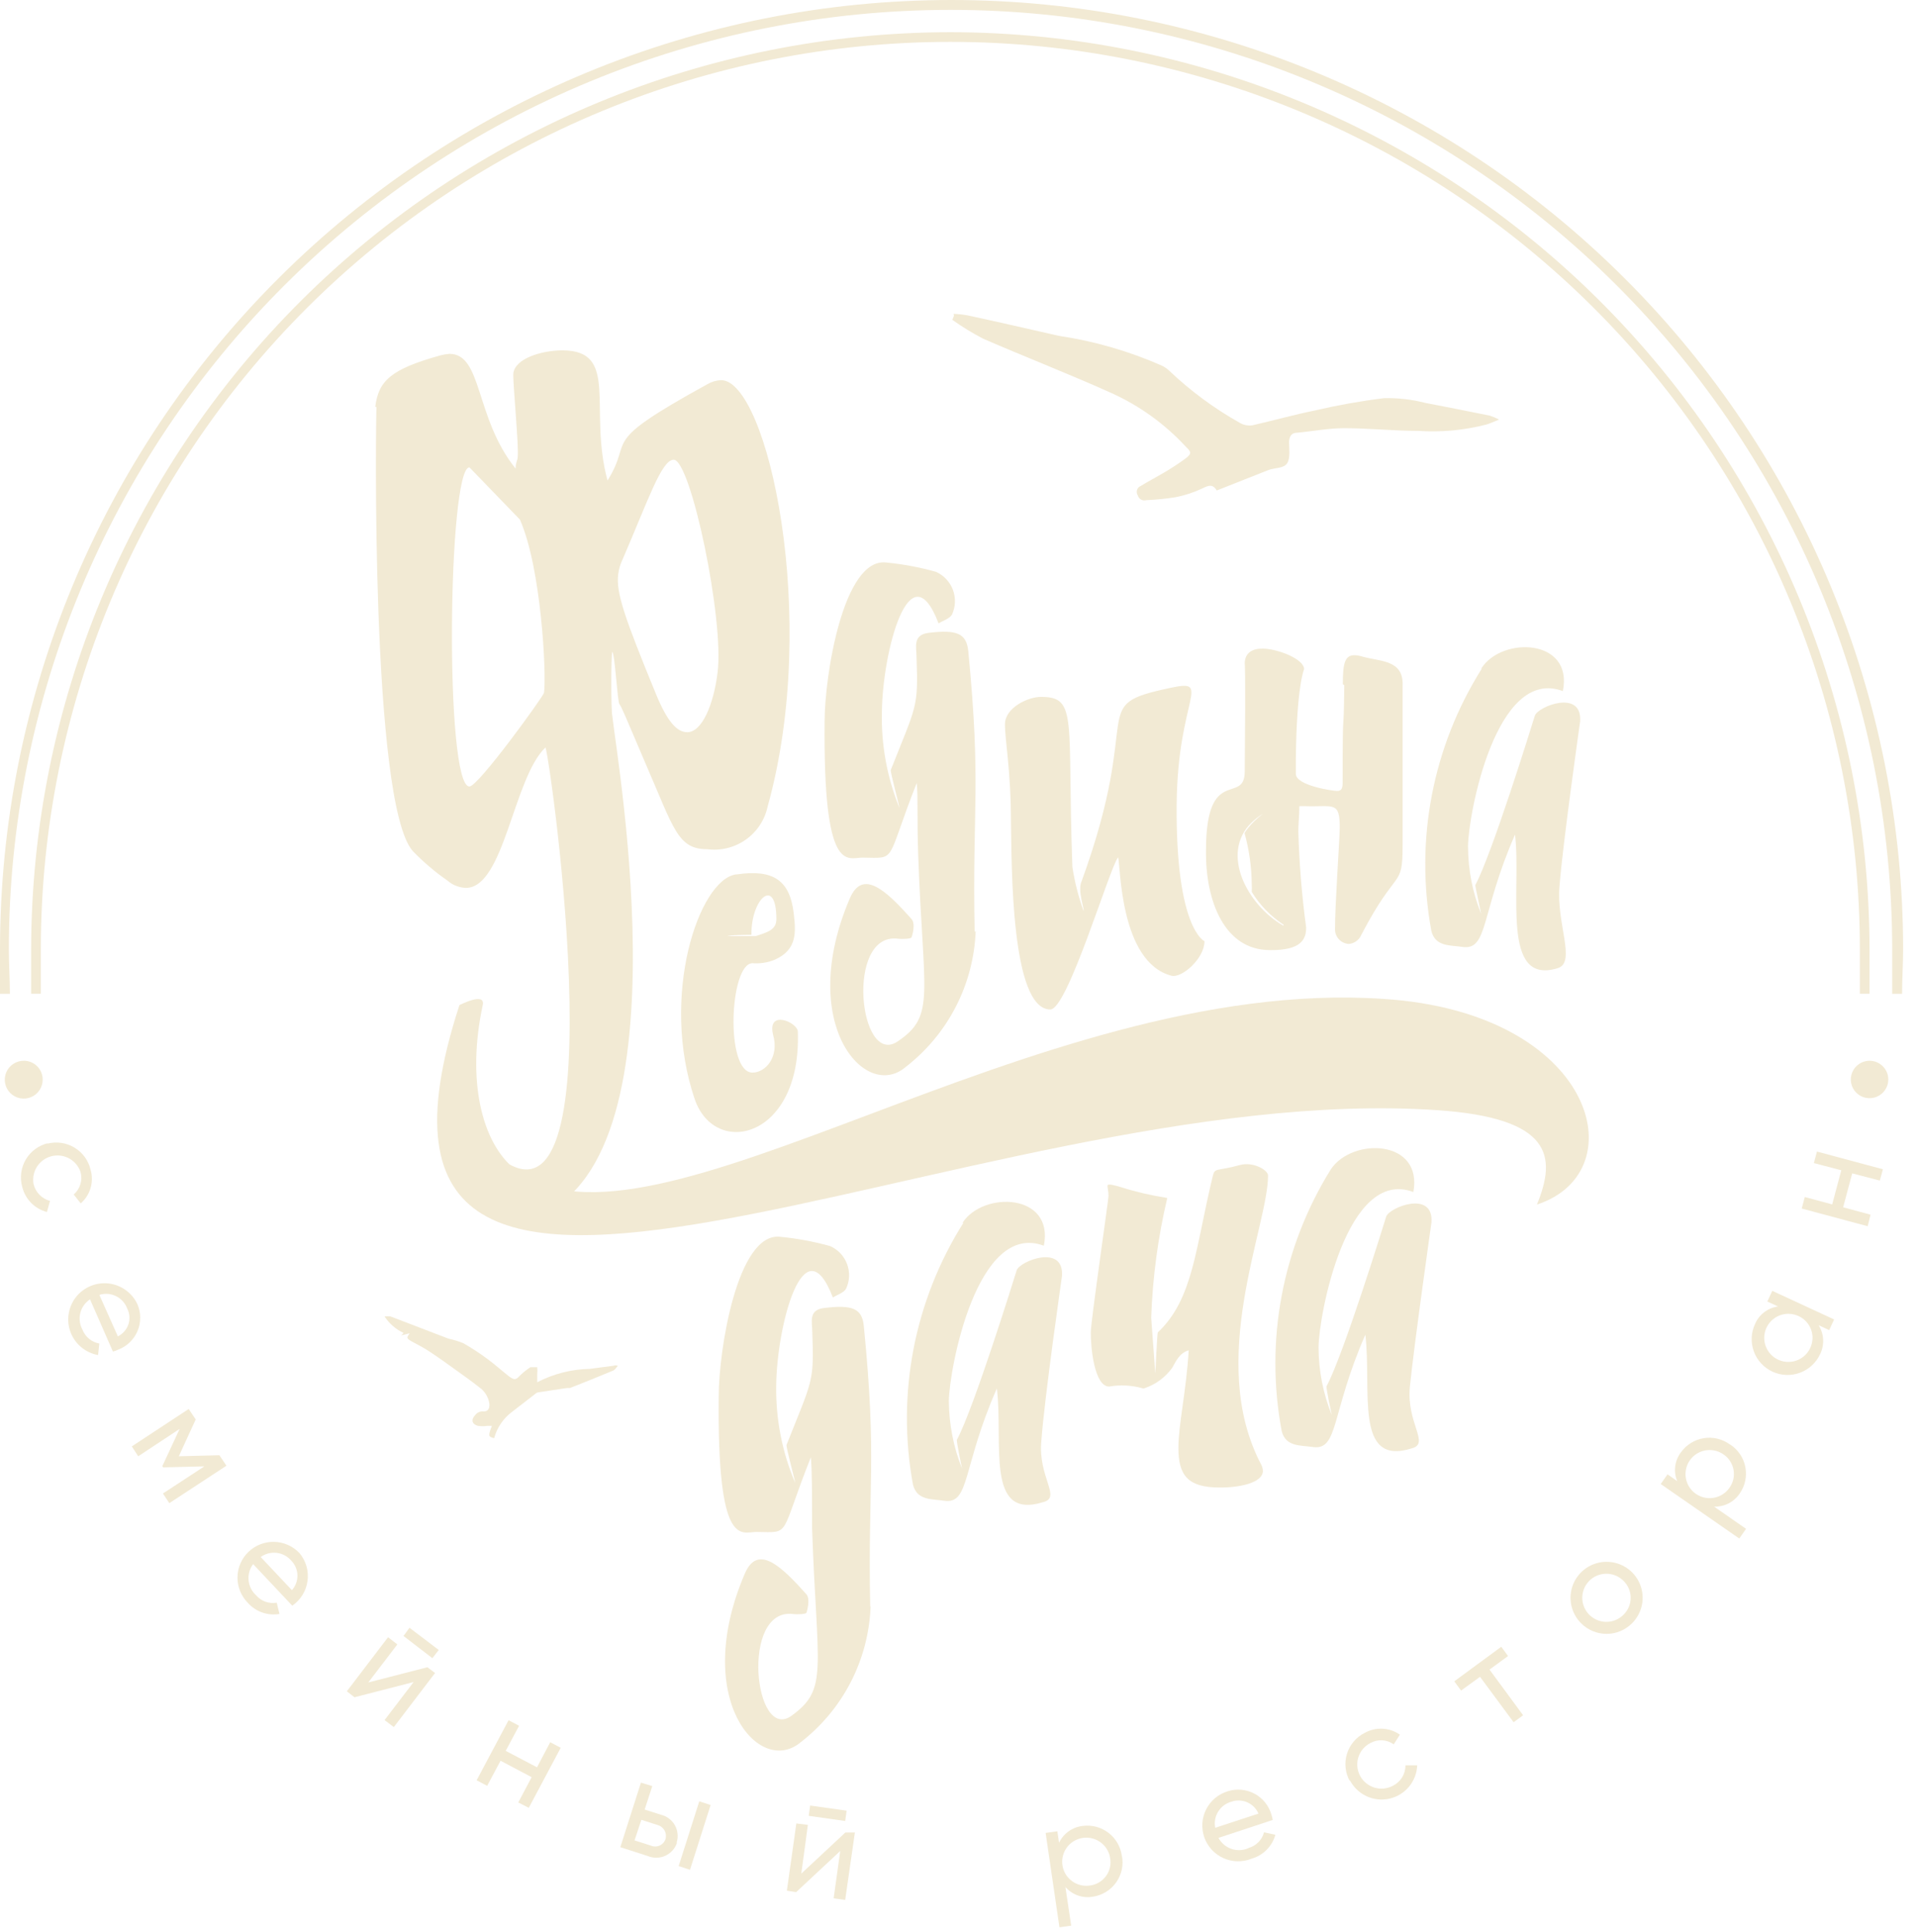 <?xml version="1.0" encoding="UTF-8"?> <svg xmlns="http://www.w3.org/2000/svg" width="126" height="127" viewBox="0 0 126 127" fill="none"><path d="M70.485 56.993C70.635 57.974 70.88 58.939 71.216 59.873C71.311 59.873 70.796 58.521 71.094 57.926C75.239 46.543 71.338 46.408 76.933 45.218C79.723 44.624 77.42 45.84 77.339 52.816C77.258 61.089 79.168 61.873 79.168 61.873C79.168 63.022 77.664 64.32 77 64.144C73.587 63.252 73.654 56.871 73.492 56.358C72.936 57.02 70.173 66.375 69.035 66.362C66.421 66.362 66.502 56.777 66.448 54.046C66.448 50.612 66.041 48.639 66.055 47.584C66.069 46.53 67.572 45.8 68.439 45.813C70.864 45.813 70.132 47.314 70.485 56.993Z" fill="#F2EAD4"></path><path d="M88.261 44.98C88.261 43.628 88.383 43.074 89.02 43.074C89.205 43.078 89.387 43.11 89.562 43.168C90.781 43.506 92.271 43.371 92.19 45.102C92.19 45.102 92.19 46.453 92.19 48.062C92.19 52.118 92.19 54.294 92.19 55.592C92.19 58.471 91.825 56.944 89.481 61.446C89.412 61.615 89.297 61.763 89.148 61.87C89 61.978 88.824 62.042 88.641 62.054C88.393 62.036 88.161 61.924 87.995 61.74C87.828 61.556 87.739 61.315 87.747 61.067C87.747 59.391 88.044 55.376 88.059 54.416C88.059 52.631 87.652 53.064 85.755 52.996H85.403C85.403 53.591 85.336 54.145 85.336 54.673C85.397 56.78 85.569 58.883 85.85 60.972C85.85 61.702 85.58 62.486 83.466 62.459C80.472 62.459 79.226 59.215 79.267 55.916C79.267 50.252 81.786 52.942 81.814 50.739C81.881 43.52 81.814 43.628 81.814 43.628C81.814 42.884 82.355 42.628 83.005 42.641C83.913 42.641 85.715 43.303 85.715 43.993C85.715 43.993 85.227 45.061 85.173 49.86C85.173 50.414 85.173 50.874 85.173 50.874C85.173 51.645 87.611 51.996 87.882 51.996C88.153 51.996 88.248 51.861 88.248 51.455C88.248 45.737 88.316 48.954 88.356 45.047L88.261 44.98ZM84.374 60.797C83.523 60.239 82.806 59.5 82.274 58.634C82.284 58.458 82.284 58.282 82.274 58.106C82.261 56.978 82.101 55.855 81.8 54.767C81.8 54.767 82.098 54.2 83.005 53.497C82.732 53.668 82.478 53.867 82.247 54.091C80.188 56.119 81.99 59.499 84.347 60.851" fill="#F2EAD4"></path><path d="M64.129 61.206C64.063 62.945 63.615 64.647 62.817 66.194C62.019 67.74 60.89 69.093 59.51 70.156C56.868 72.4 52.344 67.29 55.852 59.07C56.692 57.097 58.223 58.516 59.916 60.422C60.133 60.652 60.051 61.233 59.916 61.612C59.916 61.72 59.306 61.747 58.995 61.707C55.554 61.315 56.462 70.169 58.995 68.466C61.528 66.763 60.675 65.478 60.349 56.15C60.268 53.92 60.349 52.325 60.255 51.473C58.169 56.759 59.008 56.407 56.692 56.38C55.676 56.38 54.105 57.556 54.199 47.431C54.199 44.47 55.419 36.616 58.263 36.981C59.363 37.088 60.451 37.292 61.514 37.589C61.77 37.703 62.001 37.867 62.192 38.07C62.384 38.274 62.534 38.513 62.632 38.775C62.73 39.036 62.776 39.315 62.765 39.594C62.755 39.873 62.689 40.148 62.571 40.401C62.422 40.672 61.989 40.793 61.691 40.983C59.781 35.981 58.006 42.902 57.965 46.782C57.909 48.947 58.301 51.101 59.117 53.109C59.117 52.987 58.507 50.73 58.548 50.621C60.241 46.336 60.363 46.566 60.241 43.2C60.241 42.551 59.97 41.74 61.027 41.604C62.842 41.388 63.519 41.604 63.641 42.794C64.508 51.676 63.898 53.082 64.061 61.261" fill="#F2EAD4"></path><path d="M57.223 105.589C57.16 107.329 56.714 109.036 55.916 110.584C55.117 112.134 53.986 113.488 52.604 114.552C49.895 116.795 45.438 111.672 48.947 103.467C49.786 101.479 51.317 102.912 53.01 104.818C53.214 105.048 53.132 105.629 53.01 106.008C53.01 106.116 52.414 106.143 52.103 106.102C48.662 105.71 49.57 114.565 52.022 112.794C54.473 111.024 53.701 109.807 53.376 100.479C53.376 98.248 53.376 96.653 53.295 95.801C51.195 101.087 52.035 100.735 49.719 100.709C48.716 100.709 47.131 101.884 47.24 91.759C47.24 88.799 48.459 80.944 51.304 81.309C52.407 81.416 53.5 81.62 54.568 81.918C54.822 82.032 55.051 82.195 55.241 82.398C55.432 82.6 55.58 82.838 55.677 83.099C55.774 83.359 55.818 83.636 55.807 83.914C55.795 84.192 55.729 84.464 55.611 84.716C55.462 84.986 55.042 85.108 54.744 85.297C52.821 80.309 51.046 87.231 51.019 91.097C50.983 93.287 51.407 95.461 52.265 97.478C52.265 97.356 51.656 95.112 51.696 94.99C53.39 90.705 53.512 90.934 53.39 87.582C53.39 86.933 53.105 86.108 54.175 85.986C55.977 85.77 56.668 85.986 56.776 87.176C57.657 96.045 57.034 97.464 57.196 105.629" fill="#F2EAD4"></path><path d="M97.37 43.931C98.725 41.822 103.426 41.971 102.722 45.432C98.333 43.783 96.503 53.543 96.49 55.639C96.492 57.163 96.786 58.673 97.357 60.086C97.357 60.086 96.965 58.275 96.965 58.194C98.089 56.085 100.69 47.663 100.879 47.054C101.069 46.446 103.995 45.283 103.859 47.419C103.859 47.419 102.722 55.422 102.504 58.234C102.275 60.667 103.615 63.263 102.397 63.642C98.603 64.831 100.012 58.477 99.579 54.868C97.303 60.059 97.832 62.506 96.111 62.249C95.325 62.127 94.336 62.249 94.079 61.195C92.983 55.243 94.162 49.098 97.385 43.972" fill="#F2EAD4"></path><path d="M87.479 76.861C88.901 74.752 93.534 74.901 92.897 78.362C88.508 76.713 86.679 86.473 86.666 88.568C86.668 90.093 86.962 91.602 87.533 93.016C87.533 93.016 87.14 91.218 87.195 91.123C88.319 89.014 90.92 80.592 91.109 79.984C91.299 79.376 94.224 78.213 94.089 80.349C94.089 80.349 92.952 88.352 92.667 91.164C92.436 93.597 94.022 94.909 92.775 95.219C88.983 96.409 90.175 91.353 89.741 87.743C87.465 92.935 87.993 95.382 86.273 95.125C85.487 95.003 84.499 95.125 84.241 94.07C83.129 88.132 84.283 81.993 87.479 76.861Z" fill="#F2EAD4"></path><path d="M63.26 80.392C64.614 78.283 69.301 78.432 68.61 81.893C64.208 80.244 62.393 90.004 62.365 92.1C62.375 93.623 62.669 95.132 63.233 96.547C63.233 96.547 62.853 94.749 62.894 94.654C64.018 92.545 66.633 84.123 66.822 83.515C67.012 82.907 69.938 81.744 69.802 83.88C69.802 83.88 68.651 91.883 68.448 94.695C68.204 97.128 69.802 98.44 68.556 98.751C64.75 99.94 65.955 94.884 65.522 91.275C63.233 96.466 63.761 98.913 62.054 98.656C61.255 98.534 60.279 98.656 60.008 97.602C58.911 91.648 60.096 85.501 63.327 80.379" fill="#F2EAD4"></path><path d="M48.429 57.482C50.827 57.13 51.91 57.874 52.168 60.023C52.303 61.226 52.439 62.416 50.922 63.092C50.459 63.282 49.958 63.361 49.459 63.322C47.955 63.322 47.643 70.5 49.459 70.514C50.312 70.514 51.233 69.486 50.813 68.026C50.407 66.336 52.412 67.202 52.439 67.81C52.696 74.813 47.02 76.165 45.666 72.271C43.363 65.512 45.923 57.833 48.375 57.482H48.429ZM47.86 61.537C47.941 61.537 49.594 61.537 49.675 61.537C50.42 61.294 51.03 61.132 51.03 60.429C51.03 57.563 49.35 59.077 49.391 61.456C49.391 61.456 47.819 61.456 47.819 61.551" fill="#F2EAD4"></path><path d="M24.664 26.749C24.881 25.046 25.653 24.275 28.972 23.356C29.158 23.307 29.349 23.275 29.541 23.261C31.722 23.261 31.207 27.479 33.889 30.805C33.889 30.426 34.011 30.264 34.025 30.074C34.119 29.412 33.686 24.951 33.74 24.545C33.862 23.572 35.555 23.045 36.95 23.031C40.744 23.031 38.657 26.898 39.931 31.589C41.719 28.736 39.186 29.277 46.487 25.262C46.762 25.098 47.074 25.005 47.395 24.991C50.429 24.991 53.924 40.578 50.456 53.016C50.27 53.896 49.758 54.674 49.022 55.195C48.287 55.716 47.382 55.942 46.487 55.827C44.536 55.827 44.293 54.476 42.423 50.177C41.069 47 40.852 46.459 40.716 46.297C40.581 46.135 40.418 42.985 40.242 42.849C40.161 43.12 40.161 46.662 40.242 47.04C40.567 50.109 45.417 77.606 34.526 80.161C33.903 80.309 30.99 74.388 32.142 75.51C40.947 84.027 36.206 50.041 35.853 49.136C33.74 51.15 33.144 58.342 30.638 58.369C30.189 58.357 29.758 58.19 29.419 57.896C28.594 57.323 27.827 56.671 27.13 55.949C24.339 52.772 24.705 27.127 24.745 26.749H24.664ZM30.855 51.704C31.437 51.704 35.731 45.756 35.758 45.54C35.921 44.296 35.582 37.347 34.173 34.157L30.855 30.723C29.432 30.723 29.216 51.718 30.855 51.704ZM44.279 30.223C43.48 30.223 42.586 32.927 40.92 36.78C40.774 37.082 40.678 37.406 40.635 37.739C40.473 38.956 41.069 40.646 43.141 45.688C43.873 47.446 44.496 48.135 45.173 48.135C46.148 48.135 46.907 46.297 47.164 44.215C47.611 40.741 45.403 30.21 44.279 30.223Z" fill="#F2EAD4"></path><path d="M71.696 87.58C71.696 86.864 72.861 78.874 72.861 78.604C72.861 78.334 72.793 78.104 72.793 77.942C72.793 77.78 73.349 77.942 73.701 78.05C74.688 78.361 75.698 78.596 76.722 78.753C76.111 81.339 75.757 83.979 75.665 86.634L75.936 90.298C75.936 90.298 76.058 87.689 76.098 87.594C78.442 85.39 78.564 82.051 79.715 77.306C79.85 76.739 79.987 77.009 81.49 76.59C82.357 76.347 83.346 76.914 83.346 77.279C83.346 80.619 79.282 89.446 82.899 96.287C82.963 96.413 82.999 96.551 83.007 96.692C83.007 97.49 81.436 97.801 80.162 97.787C78.09 97.787 77.453 97.003 77.453 95.191C77.453 93.65 77.968 91.474 78.13 88.77C77.534 88.933 77.29 89.487 77.047 89.919C76.588 90.555 75.938 91.029 75.191 91.272H75.123C74.401 91.063 73.642 91.022 72.901 91.15C71.926 91.15 71.682 88.554 71.696 87.58Z" fill="#F2EAD4"></path><path d="M30.198 66.073C20.188 96.773 63.698 70.885 94.462 72.981C102.021 73.495 102.319 76.023 101.018 79.186C107.601 77.05 104.865 66.559 90.927 65.667C67.898 64.099 42.688 83.823 33.869 76.888C31.648 75.13 30.672 71.007 31.729 66.073C31.919 65.181 30.212 66.073 30.198 66.073Z" fill="#F2EAD4"></path><path d="M3.097 75.188C3.398 75.108 3.712 75.089 4.021 75.132C4.329 75.175 4.625 75.28 4.892 75.44C5.159 75.601 5.391 75.813 5.574 76.065C5.756 76.316 5.886 76.602 5.956 76.905C6.069 77.296 6.068 77.711 5.953 78.102C5.838 78.492 5.613 78.842 5.306 79.108L4.845 78.527C5.053 78.348 5.206 78.112 5.285 77.849C5.364 77.585 5.367 77.305 5.292 77.04C5.162 76.661 4.894 76.343 4.541 76.152C4.187 75.961 3.774 75.91 3.385 76.009C2.995 76.108 2.657 76.349 2.438 76.686C2.219 77.022 2.135 77.429 2.203 77.825C2.264 78.093 2.397 78.339 2.588 78.537C2.779 78.735 3.021 78.877 3.287 78.946L3.084 79.676C2.687 79.573 2.327 79.363 2.04 79.069C1.754 78.777 1.553 78.412 1.458 78.014C1.375 77.714 1.354 77.4 1.396 77.091C1.437 76.783 1.541 76.486 1.7 76.218C1.86 75.95 2.071 75.718 2.323 75.534C2.575 75.35 2.861 75.219 3.165 75.148" fill="#F2EAD4"></path><path d="M5.416 87.404C5.507 87.639 5.657 87.847 5.851 88.009C6.046 88.169 6.278 88.278 6.527 88.324L6.446 89.081C6.042 89.008 5.665 88.833 5.349 88.573C5.033 88.312 4.79 87.974 4.643 87.593C4.496 87.211 4.45 86.799 4.51 86.394C4.569 85.989 4.732 85.607 4.982 85.283C5.233 84.96 5.563 84.707 5.94 84.548C6.318 84.388 6.73 84.328 7.137 84.374C7.544 84.421 7.932 84.571 8.264 84.81C8.597 85.049 8.861 85.37 9.033 85.741C9.153 86.02 9.216 86.32 9.216 86.624C9.217 86.927 9.156 87.228 9.037 87.507C8.918 87.786 8.743 88.038 8.524 88.249C8.304 88.459 8.044 88.622 7.76 88.729C7.652 88.783 7.539 88.825 7.421 88.85L5.917 85.417C5.599 85.625 5.372 85.945 5.279 86.313C5.186 86.681 5.235 87.071 5.416 87.404ZM6.54 85.147L7.746 87.85C7.909 87.771 8.054 87.661 8.173 87.525C8.292 87.389 8.383 87.231 8.44 87.059C8.496 86.888 8.518 86.707 8.504 86.527C8.489 86.347 8.439 86.172 8.356 86.012C8.224 85.66 7.963 85.372 7.625 85.207C7.288 85.041 6.9 85.01 6.54 85.12" fill="#F2EAD4"></path><path d="M11.129 98.816L10.71 98.181L13.432 96.397L10.723 96.464L10.669 96.383L11.807 93.936L9.084 95.734L8.664 95.085L12.403 92.625L12.863 93.314L11.753 95.734L14.421 95.666L14.882 96.356L11.129 98.816Z" fill="#F2EAD4"></path><path d="M16.827 104.868C16.992 105.06 17.204 105.207 17.443 105.294C17.681 105.38 17.939 105.403 18.189 105.36L18.368 106.1C17.985 106.165 17.592 106.132 17.226 106.001C16.86 105.871 16.534 105.649 16.279 105.357C16.062 105.135 15.891 104.872 15.776 104.583C15.661 104.294 15.604 103.986 15.61 103.675C15.615 103.364 15.681 103.058 15.806 102.774C15.93 102.489 16.11 102.231 16.334 102.016C16.559 101.801 16.823 101.632 17.114 101.52C17.404 101.407 17.713 101.353 18.024 101.36C18.335 101.368 18.642 101.436 18.927 101.563C19.211 101.688 19.468 101.869 19.681 102.096C19.893 102.347 20.05 102.64 20.142 102.956C20.233 103.272 20.258 103.604 20.213 103.93C20.169 104.256 20.057 104.569 19.884 104.849C19.711 105.129 19.482 105.37 19.21 105.557L16.638 102.823C16.41 103.126 16.303 103.504 16.338 103.882C16.373 104.259 16.548 104.61 16.827 104.868ZM17.135 102.357L19.186 104.536C19.427 104.269 19.557 103.919 19.55 103.559C19.542 103.199 19.398 102.855 19.145 102.597C18.902 102.312 18.56 102.128 18.187 102.084C17.815 102.04 17.439 102.137 17.135 102.357Z" fill="#F2EAD4"></path><path d="M28.595 109.982L25.885 113.537L25.276 113.078L27.186 110.576L23.298 111.577L22.797 111.185L25.506 107.63L26.116 108.102L24.206 110.604L28.093 109.603L28.595 109.982ZM26.915 107.008L28.838 108.468L28.419 109.008L26.522 107.548L26.915 107.008Z" fill="#F2EAD4"></path><path d="M36.855 114.898L34.755 118.845L34.065 118.493L34.945 116.831L32.9 115.75L32.019 117.399L31.328 117.034L33.428 113.086L34.119 113.451L33.238 115.1L35.297 116.182L36.164 114.532L36.855 114.898Z" fill="#F2EAD4"></path><path d="M44.499 121.134C44.437 121.323 44.337 121.497 44.205 121.646C44.073 121.794 43.911 121.913 43.73 121.996C43.55 122.079 43.353 122.123 43.154 122.125C42.956 122.128 42.758 122.09 42.575 122.013L40.773 121.432L42.128 117.188L42.873 117.417L42.372 118.958L43.428 119.296C43.623 119.341 43.805 119.425 43.965 119.544C44.124 119.663 44.257 119.814 44.355 119.986C44.453 120.159 44.514 120.35 44.534 120.549C44.554 120.746 44.533 120.946 44.471 121.134H44.499ZM43.74 120.905C43.769 120.809 43.778 120.709 43.767 120.609C43.755 120.51 43.724 120.414 43.675 120.326C43.625 120.239 43.559 120.163 43.48 120.102C43.4 120.041 43.309 119.997 43.212 119.972L42.155 119.634L41.708 120.986L42.765 121.324C42.856 121.365 42.954 121.386 43.054 121.388C43.154 121.389 43.253 121.369 43.345 121.33C43.437 121.29 43.52 121.232 43.588 121.159C43.656 121.085 43.708 121 43.74 120.905ZM46.707 118.661L45.352 122.919L44.607 122.675L45.962 118.417L46.707 118.661Z" fill="#F2EAD4"></path><path d="M56.189 120.466L55.552 124.9L54.794 124.793L55.227 121.683L52.328 124.387L51.719 124.292L52.342 119.872L53.1 119.966L52.667 123.171L55.566 120.466H56.189ZM53.249 118.695L55.647 119.033L55.552 119.71L53.155 119.372L53.249 118.695Z" fill="#F2EAD4"></path><path d="M73.739 121.982C73.799 122.285 73.797 122.596 73.734 122.898C73.67 123.2 73.546 123.485 73.369 123.738C73.192 123.991 72.965 124.205 72.703 124.368C72.44 124.531 72.148 124.639 71.842 124.686C71.51 124.747 71.168 124.72 70.85 124.609C70.532 124.497 70.248 124.305 70.027 124.05L70.406 126.592L69.634 126.7L68.727 120.495L69.499 120.387L69.607 121.144C69.751 120.842 69.969 120.582 70.242 120.387C70.514 120.194 70.832 120.072 71.165 120.035C71.466 119.996 71.772 120.016 72.065 120.095C72.358 120.175 72.632 120.312 72.871 120.498C73.111 120.685 73.311 120.916 73.46 121.18C73.609 121.444 73.704 121.735 73.739 122.036V121.982ZM72.966 122.144C72.918 121.837 72.78 121.55 72.57 121.32C72.359 121.09 72.085 120.928 71.782 120.853C71.479 120.778 71.161 120.794 70.867 120.899C70.573 121.004 70.317 121.192 70.13 121.442C69.944 121.692 69.835 121.991 69.818 122.302C69.801 122.612 69.876 122.922 70.034 123.191C70.193 123.459 70.427 123.674 70.707 123.811C70.988 123.947 71.303 123.997 71.612 123.956C71.823 123.933 72.028 123.868 72.213 123.762C72.397 123.657 72.558 123.515 72.685 123.345C72.813 123.175 72.903 122.981 72.952 122.774C73 122.567 73.005 122.353 72.966 122.144Z" fill="#F2EAD4"></path><path d="M82.066 121.483C82.311 121.415 82.533 121.285 82.711 121.105C82.89 120.924 83.018 120.7 83.082 120.455L83.827 120.618C83.724 120.991 83.526 121.33 83.253 121.605C82.98 121.879 82.642 122.08 82.269 122.186C81.973 122.306 81.656 122.365 81.337 122.359C81.018 122.353 80.703 122.283 80.412 122.152C80.12 122.021 79.859 121.832 79.643 121.597C79.428 121.362 79.262 121.086 79.156 120.786C79.051 120.485 79.007 120.166 79.029 119.848C79.051 119.53 79.137 119.22 79.282 118.936C79.428 118.652 79.629 118.401 79.875 118.198C80.12 117.994 80.405 117.843 80.711 117.752C81.001 117.661 81.306 117.63 81.609 117.659C81.911 117.688 82.205 117.779 82.471 117.924C82.738 118.069 82.972 118.265 83.162 118.503C83.35 118.741 83.489 119.014 83.57 119.306C83.609 119.415 83.637 119.529 83.651 119.644L80.088 120.821C80.267 121.155 80.565 121.41 80.923 121.538C81.281 121.666 81.674 121.655 82.025 121.51L82.066 121.483ZM79.872 120.158L82.716 119.225C82.575 118.894 82.313 118.63 81.983 118.484C81.654 118.339 81.282 118.323 80.942 118.441C80.579 118.54 80.267 118.772 80.07 119.09C79.871 119.408 79.8 119.79 79.872 120.158Z" fill="#F2EAD4"></path><path d="M88.72 117.091C88.569 116.819 88.474 116.519 88.442 116.21C88.41 115.901 88.441 115.588 88.533 115.291C88.626 114.994 88.777 114.719 88.98 114.482C89.182 114.245 89.43 114.052 89.709 113.914C90.066 113.716 90.471 113.622 90.878 113.644C91.286 113.665 91.678 113.801 92.012 114.036L91.606 114.671C91.383 114.512 91.12 114.42 90.846 114.405C90.572 114.391 90.3 114.455 90.062 114.59C89.688 114.785 89.407 115.12 89.281 115.523C89.156 115.925 89.195 116.359 89.391 116.732C89.586 117.105 89.923 117.385 90.326 117.511C90.729 117.637 91.164 117.597 91.538 117.402C91.792 117.279 92.005 117.087 92.155 116.847C92.303 116.608 92.381 116.331 92.378 116.05H93.15C93.13 116.567 92.939 117.063 92.606 117.46C92.274 117.858 91.818 118.134 91.312 118.245C90.805 118.357 90.276 118.297 89.808 118.076C89.339 117.854 88.956 117.484 88.72 117.023" fill="#F2EAD4"></path><path d="M99.121 108.866L97.902 109.758L100.11 112.76L99.487 113.219L97.279 110.232L96.033 111.137L95.586 110.529L98.675 108.258L99.121 108.866Z" fill="#F2EAD4"></path><path d="M103.924 106.714C103.592 106.383 103.365 105.962 103.273 105.502C103.181 105.044 103.227 104.567 103.406 104.135C103.585 103.702 103.889 103.332 104.279 103.071C104.669 102.811 105.128 102.672 105.597 102.672C106.066 102.672 106.525 102.811 106.915 103.071C107.305 103.332 107.609 103.702 107.788 104.135C107.967 104.567 108.014 105.044 107.921 105.502C107.829 105.962 107.602 106.383 107.27 106.714C107.051 106.934 106.79 107.109 106.503 107.228C106.216 107.348 105.908 107.409 105.597 107.409C105.286 107.409 104.978 107.348 104.691 107.228C104.403 107.109 104.143 106.934 103.924 106.714ZM106.701 103.916C106.479 103.695 106.197 103.546 105.89 103.486C105.582 103.426 105.264 103.458 104.975 103.577C104.686 103.697 104.439 103.9 104.266 104.16C104.091 104.42 103.999 104.725 103.999 105.037C103.999 105.35 104.091 105.655 104.266 105.915C104.439 106.175 104.686 106.378 104.975 106.498C105.264 106.618 105.582 106.65 105.89 106.589C106.197 106.529 106.479 106.379 106.701 106.159C106.853 106.014 106.973 105.84 107.056 105.648C107.138 105.455 107.18 105.247 107.18 105.037C107.18 104.828 107.138 104.621 107.056 104.427C106.973 104.235 106.853 104.061 106.701 103.916Z" fill="#F2EAD4"></path><path d="M113.721 94.962C113.977 95.128 114.196 95.344 114.367 95.596C114.537 95.848 114.656 96.132 114.715 96.43C114.774 96.728 114.773 97.036 114.712 97.334C114.651 97.632 114.53 97.915 114.358 98.165C114.175 98.445 113.923 98.672 113.627 98.826C113.33 98.98 112.999 99.055 112.665 99.045L114.765 100.504L114.318 101.14L109.156 97.558L109.603 96.922L110.24 97.368C110.111 97.059 110.065 96.721 110.108 96.389C110.151 96.057 110.28 95.742 110.484 95.475C110.66 95.229 110.884 95.019 111.142 94.859C111.401 94.699 111.688 94.592 111.988 94.545C112.288 94.496 112.595 94.509 112.89 94.58C113.186 94.652 113.463 94.782 113.708 94.962H113.721ZM113.261 95.597C113.003 95.422 112.698 95.327 112.386 95.324C112.073 95.321 111.767 95.41 111.505 95.58C111.243 95.751 111.038 95.994 110.914 96.281C110.791 96.567 110.755 96.884 110.811 97.19C110.868 97.497 111.013 97.78 111.23 98.004C111.447 98.229 111.726 98.384 112.031 98.45C112.337 98.517 112.655 98.492 112.946 98.379C113.236 98.266 113.488 98.07 113.667 97.814C113.791 97.644 113.88 97.45 113.928 97.245C113.974 97.039 113.979 96.826 113.941 96.618C113.903 96.412 113.823 96.214 113.706 96.038C113.589 95.862 113.437 95.713 113.261 95.597Z" fill="#F2EAD4"></path><path d="M116.488 84.859L120.552 86.739L120.227 87.442L119.536 87.117C119.712 87.401 119.813 87.725 119.829 88.058C119.847 88.391 119.778 88.724 119.631 89.023C119.369 89.59 118.891 90.029 118.305 90.244C117.718 90.46 117.07 90.434 116.501 90.172C115.934 89.91 115.494 89.434 115.278 88.849C115.062 88.263 115.088 87.616 115.35 87.049C115.479 86.74 115.687 86.471 115.954 86.267C116.22 86.062 116.535 85.932 116.867 85.887L116.163 85.562L116.488 84.859ZM118.195 86.509C117.91 86.381 117.593 86.339 117.285 86.39C116.977 86.441 116.69 86.582 116.461 86.795C116.233 87.008 116.073 87.284 116.001 87.588C115.929 87.891 115.949 88.21 116.058 88.502C116.167 88.795 116.36 89.048 116.613 89.232C116.866 89.414 117.168 89.519 117.481 89.531C117.793 89.544 118.102 89.463 118.369 89.301C118.636 89.138 118.849 88.901 118.98 88.618C119.071 88.428 119.122 88.223 119.131 88.013C119.141 87.804 119.108 87.594 119.034 87.397C118.962 87.201 118.849 87.02 118.705 86.868C118.561 86.716 118.387 86.593 118.195 86.509Z" fill="#F2EAD4"></path><path d="M119.424 75.703L123.759 76.866L123.556 77.609L121.741 77.136L121.145 79.366L122.946 79.853L122.757 80.611L118.422 79.448L118.625 78.691L120.426 79.178L121.023 76.933L119.221 76.46L119.424 75.703Z" fill="#F2EAD4"></path><path d="M124.114 70.965C124.114 71.208 124.041 71.446 123.906 71.648C123.771 71.85 123.578 72.008 123.352 72.101C123.127 72.194 122.879 72.219 122.64 72.171C122.402 72.124 122.182 72.007 122.009 71.834C121.837 71.662 121.719 71.443 121.672 71.205C121.625 70.966 121.649 70.719 121.742 70.494C121.836 70.269 121.994 70.077 122.196 69.942C122.399 69.806 122.637 69.734 122.881 69.734C123.208 69.734 123.521 69.864 123.753 70.095C123.984 70.325 124.114 70.638 124.114 70.965Z" fill="#F2EAD4"></path><path d="M2.805 70.965C2.808 71.212 2.736 71.454 2.601 71.661C2.465 71.867 2.27 72.029 2.042 72.124C1.814 72.22 1.562 72.246 1.319 72.198C1.076 72.151 0.853 72.032 0.678 71.858C0.502 71.683 0.383 71.46 0.336 71.217C0.288 70.975 0.314 70.724 0.41 70.496C0.506 70.268 0.668 70.074 0.875 69.938C1.082 69.803 1.325 69.732 1.572 69.734C1.899 69.734 2.213 69.864 2.444 70.095C2.675 70.325 2.805 70.638 2.805 70.965Z" fill="#F2EAD4"></path><path d="M62.463 2.117C46.445 2.135 31.089 8.493 19.762 19.796C8.436 31.1 2.065 46.425 2.047 62.41C2.047 63.383 2.047 64.357 2.047 65.33H2.684C2.684 64.357 2.684 63.383 2.684 62.41C2.684 46.588 8.982 31.414 20.193 20.226C31.404 9.038 46.609 2.753 62.463 2.753C78.318 2.753 93.523 9.038 104.735 20.226C115.945 31.414 122.244 46.588 122.244 62.41C122.244 63.383 122.244 64.357 122.244 65.33H122.88C122.88 64.357 122.88 63.383 122.88 62.41C122.862 46.425 116.491 31.1 105.165 19.796C93.838 8.493 78.481 2.135 62.463 2.117Z" fill="#F2EAD4"></path><path d="M0.582 62.415C0.582 46.034 7.103 30.323 18.71 18.74C30.318 7.156 46.06 0.649 62.476 0.649C78.891 0.649 94.633 7.156 106.241 18.74C117.848 30.323 124.369 46.034 124.369 62.415C124.369 63.389 124.369 64.362 124.369 65.335H125.019C125.019 64.362 125.087 63.389 125.087 62.415C125.087 45.862 118.497 29.986 106.768 18.281C95.039 6.576 79.131 0 62.543 0C45.956 0 30.048 6.576 18.319 18.281C6.589 29.986 2.47174e-07 45.862 0 62.415C0 63.389 0 64.362 0 65.335H0.65C0.65 64.362 0.582 63.389 0.582 62.415Z" fill="#F2EAD4"></path><path d="M62.675 20.633C62.975 20.644 63.274 20.675 63.569 20.727C65.588 21.16 67.633 21.633 69.597 22.079C71.933 22.426 74.211 23.085 76.37 24.04C76.544 24.122 76.704 24.232 76.844 24.364C78.243 25.697 79.805 26.851 81.491 27.798C81.74 27.944 82.031 28.001 82.317 27.96C83.672 27.649 85.026 27.27 86.476 26.973C87.96 26.628 89.461 26.361 90.973 26.175C91.886 26.154 92.798 26.259 93.682 26.486C95.037 26.743 96.514 27.041 97.923 27.325C98.132 27.393 98.336 27.479 98.532 27.581C98.167 27.73 97.936 27.838 97.706 27.906C96.235 28.288 94.711 28.429 93.195 28.325C91.583 28.325 89.971 28.149 88.345 28.149C87.316 28.149 86.287 28.352 85.257 28.447C84.864 28.447 84.728 28.717 84.728 29.096C84.728 29.474 84.823 30.096 84.606 30.447C84.39 30.799 83.807 30.745 83.388 30.893L79.974 32.245C79.716 31.799 79.432 31.907 79.025 32.11C78.456 32.378 77.856 32.574 77.237 32.691C76.609 32.789 75.976 32.852 75.341 32.881C75.284 32.897 75.224 32.902 75.165 32.895C75.107 32.889 75.05 32.87 74.998 32.841C74.946 32.812 74.901 32.773 74.864 32.727C74.828 32.68 74.801 32.627 74.785 32.57C74.751 32.518 74.728 32.459 74.719 32.398C74.709 32.336 74.714 32.273 74.732 32.214C74.75 32.154 74.782 32.099 74.823 32.053C74.866 32.008 74.917 31.971 74.975 31.948C75.463 31.651 75.95 31.394 76.438 31.11C76.926 30.826 77.454 30.488 77.928 30.136C78.402 29.785 78.24 29.663 77.928 29.352C76.562 27.873 74.913 26.683 73.079 25.851C70.288 24.594 67.43 23.485 64.626 22.269C63.92 21.903 63.24 21.487 62.594 21.025L62.702 20.755" fill="#F2EAD4"></path><path d="M26.357 87.853L26.52 87.623C26.012 87.384 25.581 87.009 25.273 86.541C25.404 86.528 25.536 86.528 25.666 86.541L29.473 88.001C29.806 88.072 30.132 88.171 30.448 88.299C31.006 88.617 31.545 88.969 32.06 89.353C32.534 89.705 32.968 90.097 33.415 90.448C33.862 90.799 33.929 90.678 34.241 90.367C34.433 90.186 34.642 90.023 34.864 89.88C34.973 89.88 35.162 89.88 35.311 89.88C35.325 90.029 35.325 90.178 35.311 90.327C35.311 90.502 35.311 90.678 35.311 90.867C36.38 90.313 37.562 90.012 38.766 89.988L40.31 89.786C40.406 89.749 40.512 89.749 40.608 89.786C40.513 89.894 40.432 90.043 40.31 90.097C39.375 90.489 38.427 90.867 37.465 91.246H37.275L35.379 91.53C35.302 91.546 35.232 91.584 35.176 91.637L33.672 92.801C33.089 93.231 32.669 93.845 32.48 94.544C32.087 94.449 32.074 94.409 32.331 93.733H32.033C31.827 93.767 31.616 93.767 31.41 93.733C31.017 93.625 30.949 93.327 31.22 93.043C31.283 92.954 31.369 92.882 31.469 92.837C31.569 92.792 31.68 92.774 31.789 92.787C32.087 92.787 32.182 92.598 32.168 92.287C32.137 92.067 32.061 91.857 31.944 91.669C31.828 91.48 31.674 91.317 31.491 91.192C31.017 90.813 30.516 90.462 30.028 90.11C29.541 89.759 28.85 89.259 28.254 88.866C27.874 88.609 27.468 88.407 27.075 88.191C26.682 87.974 26.736 87.934 26.926 87.65L26.438 87.772V87.69" fill="#F2EAD4"></path></svg> 